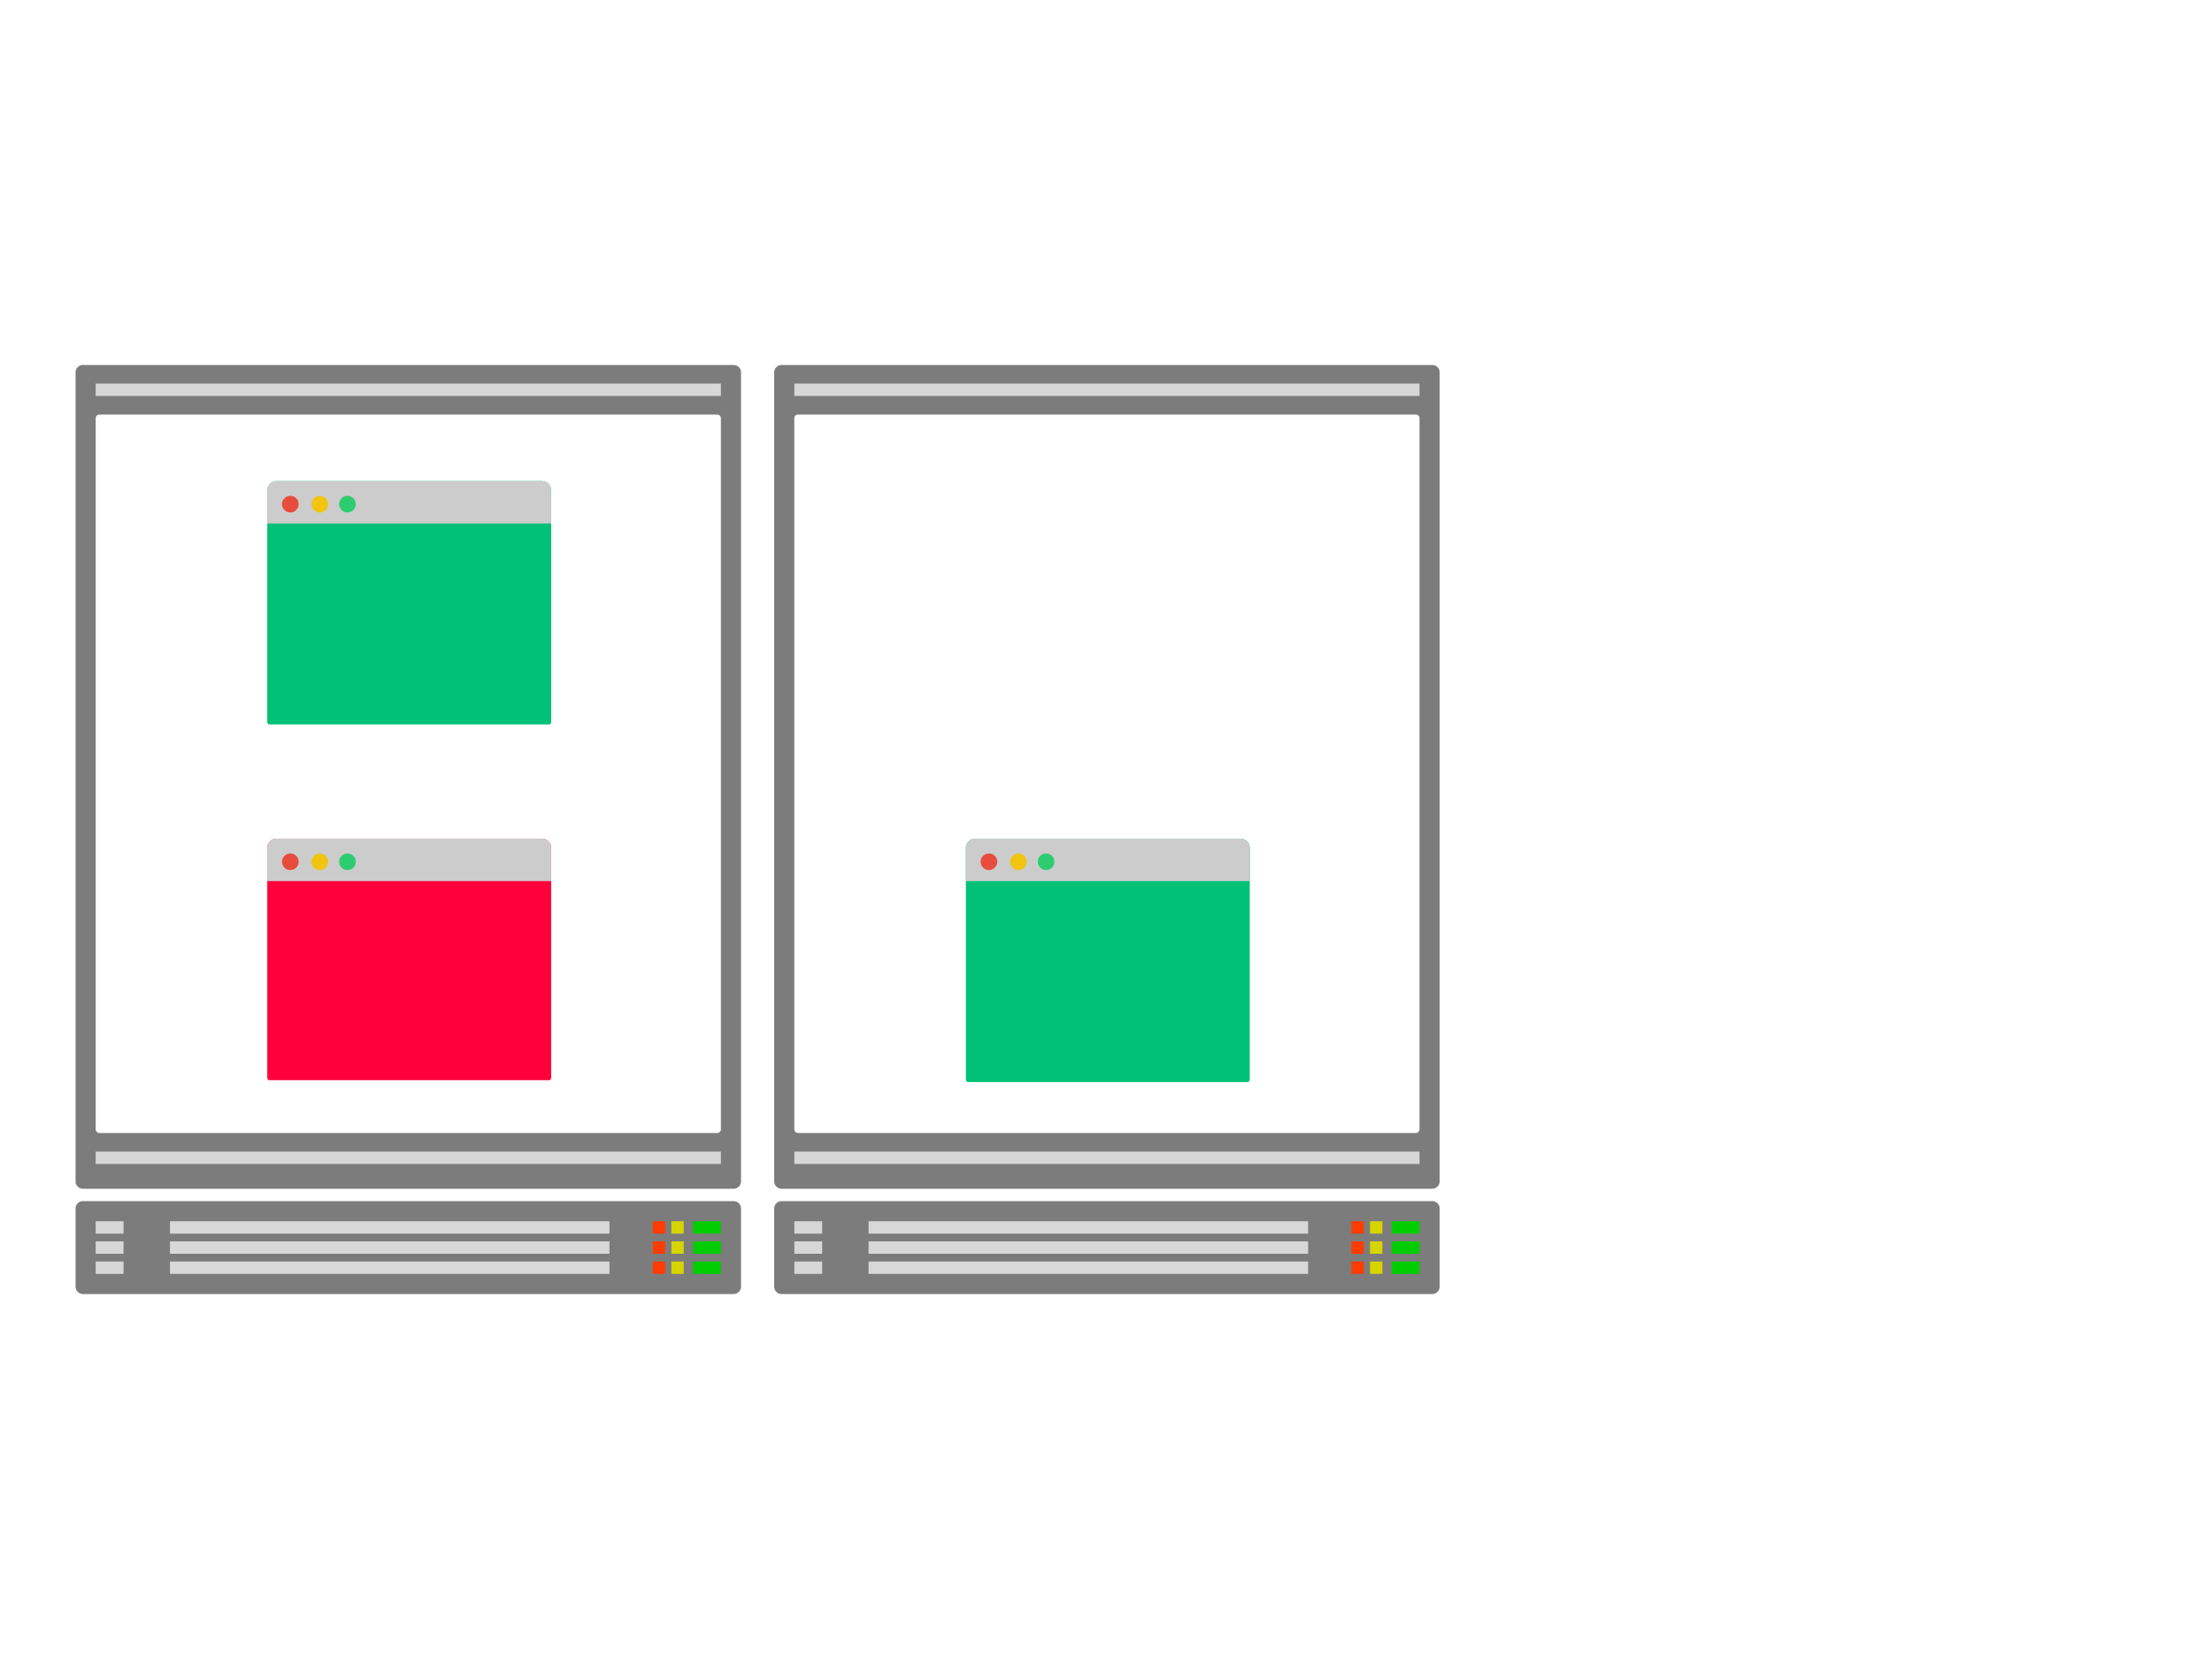 <svg viewBox="0 0 1200 900" fill="none" xmlns="http://www.w3.org/2000/svg"><path fill="#fff" d="M0 0h1200v900H0z"></path><path fill-rule="evenodd" clip-rule="evenodd" d="M402 655.599v42.402a3.942 3.942 0 01-.172 1.161 4.05 4.05 0 01-.502 1.061 4.013 4.013 0 01-2.933 1.758 3.956 3.956 0 01-.392.019H44.999a3.948 3.948 0 01-1.53-.304 4.18 4.18 0 01-.692-.37 4.073 4.073 0 01-.87-.788 3.911 3.911 0 01-.603-1.007 4.022 4.022 0 01-.304-1.53v-42.402a3.972 3.972 0 01.304-1.53 3.94 3.94 0 01.604-1.007 4.143 4.143 0 01.554-.554 4.073 4.073 0 011.007-.604 4.018 4.018 0 011.53-.304h353.002a3.956 3.956 0 011.53.304 4.113 4.113 0 01.692.37 4.013 4.013 0 011.758 2.933c.013.13.019.261.019.392z" fill="#7C7C7C"></path><path fill-rule="evenodd" clip-rule="evenodd" d="M92.212 662.52H330.64v6.72H92.212v-6.72z" fill="#D8D8D8"></path><path fill-rule="evenodd" clip-rule="evenodd" d="M51.914 662.52h15.111v6.72H51.914v-6.72z" fill="#D7D7D7"></path><path fill-rule="evenodd" clip-rule="evenodd" d="M364.221 662.52h6.716v6.72h-6.716v-6.72z" fill="#D7D400"></path><path fill-rule="evenodd" clip-rule="evenodd" d="M354.147 662.52h6.716v6.72h-6.716v-6.72z" fill="#FF3C00"></path><path fill-rule="evenodd" clip-rule="evenodd" d="M375.974 662.52h15.112v6.72h-15.112v-6.72z" fill="#00CD00"></path><path fill-rule="evenodd" clip-rule="evenodd" d="M92.212 673.44H330.64v6.72H92.212v-6.72z" fill="#D8D8D8"></path><path fill-rule="evenodd" clip-rule="evenodd" d="M51.914 673.44h15.111v6.72H51.914v-6.72z" fill="#D7D7D7"></path><path fill-rule="evenodd" clip-rule="evenodd" d="M364.221 673.44h6.716v6.72h-6.716v-6.72z" fill="#D7D400"></path><path fill-rule="evenodd" clip-rule="evenodd" d="M354.147 673.44h6.716v6.72h-6.716v-6.72z" fill="#FF3C00"></path><path fill-rule="evenodd" clip-rule="evenodd" d="M375.974 673.44h15.112v6.72h-15.112v-6.72z" fill="#00CD00"></path><path fill-rule="evenodd" clip-rule="evenodd" d="M92.212 684.36H330.64v6.72H92.212v-6.72z" fill="#D8D8D8"></path><path fill-rule="evenodd" clip-rule="evenodd" d="M51.914 684.36h15.111v6.72H51.914v-6.72z" fill="#D7D7D7"></path><path fill-rule="evenodd" clip-rule="evenodd" d="M364.221 684.36h6.716v6.72h-6.716v-6.72z" fill="#D7D400"></path><path fill-rule="evenodd" clip-rule="evenodd" d="M354.147 684.36h6.716v6.72h-6.716v-6.72z" fill="#FF3C00"></path><path fill-rule="evenodd" clip-rule="evenodd" d="M375.974 684.36h15.112v6.72h-15.112v-6.72z" fill="#00CD00"></path><path fill-rule="evenodd" clip-rule="evenodd" d="M402 201.999v438.882a3.956 3.956 0 01-.304 1.53 4.113 4.113 0 01-.604 1.007 4.014 4.014 0 01-.869.788 4.113 4.113 0 01-.692.37 4.05 4.05 0 01-1.138.285 3.956 3.956 0 01-.392.019H44.999a3.948 3.948 0 01-1.53-.304A4.007 4.007 0 0141 640.881V201.999a3.972 3.972 0 01.304-1.53 3.94 3.94 0 01.604-1.007 4.143 4.143 0 01.554-.554 4.073 4.073 0 011.007-.604 4.018 4.018 0 011.53-.304h353.002a3.956 3.956 0 011.53.304 4.113 4.113 0 01.692.37 4.013 4.013 0 011.758 2.933c.013.13.019.261.019.392z" fill="#7C7C7C"></path><path fill-rule="evenodd" clip-rule="evenodd" d="M53.913 224.88h335.174a2.107 2.107 0 01.58.086 2.035 2.035 0 01.531.251 1.936 1.936 0 01.303.248 2.007 2.007 0 01.349.472 1.909 1.909 0 01.198.552c.013.064.022.129.028.194.007.065.01.131.01.196v385.762c0 .065-.003.131-.01.196a1.812 1.812 0 01-.076.384 2.035 2.035 0 01-.251.531 1.936 1.936 0 01-.248.302 1.936 1.936 0 01-.834.5 2.113 2.113 0 01-.384.076c-.065.007-.131.01-.196.01H53.913c-.066 0-.13-.003-.196-.01a1.812 1.812 0 01-.384-.076 1.997 1.997 0 01-1.42-1.913V226.879a1.979 1.979 0 01.237-.942 2.063 2.063 0 01.218-.326 2.065 2.065 0 01.277-.277 1.8 1.8 0 01.326-.218 1.953 1.953 0 01.746-.226c.065-.007.13-.01.196-.01z" fill="#fff"></path><path fill-rule="evenodd" clip-rule="evenodd" d="M51.914 208.08h339.172v6.72H51.914v-6.72zm0 416.64h339.172v6.72H51.914v-6.72z" fill="#D7D7D7"></path><path fill-rule="evenodd" clip-rule="evenodd" d="M781 655.599v42.402a3.942 3.942 0 01-.172 1.161 4.05 4.05 0 01-.502 1.061 4.013 4.013 0 01-2.933 1.758 3.956 3.956 0 01-.392.019H423.999a3.942 3.942 0 01-1.161-.172 4.05 4.05 0 01-1.061-.502 4.013 4.013 0 01-1.758-2.933 3.942 3.942 0 01-.019-.392v-42.402a3.942 3.942 0 01.172-1.161 4.05 4.05 0 01.502-1.061 4.013 4.013 0 012.933-1.758c.13-.013.261-.019.392-.019h353.002a3.956 3.956 0 011.53.304 4.113 4.113 0 01.692.37 4.013 4.013 0 011.758 2.933c.013.13.019.261.019.392z" fill="#7C7C7C"></path><path fill-rule="evenodd" clip-rule="evenodd" d="M471.212 662.52H709.64v6.72H471.212v-6.72z" fill="#D8D8D8"></path><path fill-rule="evenodd" clip-rule="evenodd" d="M430.914 662.52h15.112v6.72h-15.112v-6.72z" fill="#D7D7D7"></path><path fill-rule="evenodd" clip-rule="evenodd" d="M743.221 662.52h6.716v6.72h-6.716v-6.72z" fill="#D7D400"></path><path fill-rule="evenodd" clip-rule="evenodd" d="M733.147 662.52h6.716v6.72h-6.716v-6.72z" fill="#FF3C00"></path><path fill-rule="evenodd" clip-rule="evenodd" d="M754.974 662.52h15.112v6.72h-15.112v-6.72z" fill="#00CD00"></path><path fill-rule="evenodd" clip-rule="evenodd" d="M471.212 673.44H709.64v6.72H471.212v-6.72z" fill="#D8D8D8"></path><path fill-rule="evenodd" clip-rule="evenodd" d="M430.914 673.44h15.112v6.72h-15.112v-6.72z" fill="#D7D7D7"></path><path fill-rule="evenodd" clip-rule="evenodd" d="M743.221 673.44h6.716v6.72h-6.716v-6.72z" fill="#D7D400"></path><path fill-rule="evenodd" clip-rule="evenodd" d="M733.147 673.44h6.716v6.72h-6.716v-6.72z" fill="#FF3C00"></path><path fill-rule="evenodd" clip-rule="evenodd" d="M754.974 673.44h15.112v6.72h-15.112v-6.72z" fill="#00CD00"></path><path fill-rule="evenodd" clip-rule="evenodd" d="M471.212 684.36H709.64v6.72H471.212v-6.72z" fill="#D8D8D8"></path><path fill-rule="evenodd" clip-rule="evenodd" d="M430.914 684.36h15.112v6.72h-15.112v-6.72z" fill="#D7D7D7"></path><path fill-rule="evenodd" clip-rule="evenodd" d="M743.221 684.36h6.716v6.72h-6.716v-6.72z" fill="#D7D400"></path><path fill-rule="evenodd" clip-rule="evenodd" d="M733.147 684.36h6.716v6.72h-6.716v-6.72z" fill="#FF3C00"></path><path fill-rule="evenodd" clip-rule="evenodd" d="M754.974 684.36h15.112v6.72h-15.112v-6.72z" fill="#00CD00"></path><path fill-rule="evenodd" clip-rule="evenodd" d="M781 201.999v438.882a3.956 3.956 0 01-.304 1.53 4.113 4.113 0 01-.604 1.007 4.014 4.014 0 01-.869.788 4.113 4.113 0 01-.692.37 4.05 4.05 0 01-1.138.285 3.956 3.956 0 01-.392.019H423.999a3.942 3.942 0 01-1.161-.172 4.05 4.05 0 01-1.061-.502 4.013 4.013 0 01-1.758-2.933 3.956 3.956 0 01-.019-.392V201.999a3.942 3.942 0 01.172-1.161 4.05 4.05 0 01.502-1.061 4.013 4.013 0 012.933-1.758c.13-.013.261-.019.392-.019h353.002a3.956 3.956 0 011.53.304 4.113 4.113 0 01.692.37 4.013 4.013 0 011.758 2.933c.013.13.019.261.019.392z" fill="#7C7C7C"></path><path fill-rule="evenodd" clip-rule="evenodd" d="M432.913 224.88h335.174a2.107 2.107 0 01.58.086 2.035 2.035 0 01.531.251 1.936 1.936 0 01.303.248 2.007 2.007 0 01.349.472 1.909 1.909 0 01.198.552c.013.064.022.129.028.194.007.065.01.131.01.196v385.762c0 .065-.003.131-.01.196a1.812 1.812 0 01-.076.384 2.035 2.035 0 01-.251.531 1.936 1.936 0 01-.248.302 1.936 1.936 0 01-.834.5 2.113 2.113 0 01-.384.076c-.065.007-.131.01-.196.01H432.913c-.066 0-.131-.003-.196-.01a1.812 1.812 0 01-.384-.076 1.932 1.932 0 01-.531-.251 2.007 2.007 0 01-.434-.394 1.936 1.936 0 01-.368-.688 2.113 2.113 0 01-.076-.384 1.838 1.838 0 01-.01-.196V226.879a2.107 2.107 0 01.086-.58 2.035 2.035 0 01.251-.531 2.007 2.007 0 01.394-.434 1.776 1.776 0 01.326-.218 1.794 1.794 0 01.362-.15 2.03 2.03 0 01.58-.086z" fill="#fff"></path><path fill-rule="evenodd" clip-rule="evenodd" d="M430.914 208.08h339.172v6.72H430.914v-6.72zm0 416.64h339.172v6.72H430.914v-6.72z" fill="#D7D7D7"></path><path fill-rule="evenodd" clip-rule="evenodd" d="M299 584.52c0 .817-.482 1.48-1.077 1.48H146.077c-.595 0-1.077-.663-1.077-1.48V460a5 5 0 015-5h144a5 5 0 015 5v124.52z" fill="#FF003C"></path><path d="M145 460a5 5 0 015-5h144a5 5 0 015 5v18H145v-18z" fill="#CCC"></path><path fill-rule="evenodd" clip-rule="evenodd" d="M162 467.5a4.5 4.5 0 01-4.5 4.5 4.5 4.5 0 01-4.5-4.5 4.5 4.5 0 014.5-4.5 4.5 4.5 0 014.5 4.5" fill="#E74C3C"></path><path fill-rule="evenodd" clip-rule="evenodd" d="M178 467.5a4.5 4.5 0 01-4.5 4.5 4.5 4.5 0 01-4.5-4.5 4.5 4.5 0 014.5-4.5 4.5 4.5 0 014.5 4.5" fill="#F1C40F"></path><path fill-rule="evenodd" clip-rule="evenodd" d="M193 467.5a4.5 4.5 0 01-4.5 4.5 4.5 4.5 0 01-4.5-4.5 4.5 4.5 0 014.5-4.5 4.5 4.5 0 014.5 4.5" fill="#2ECC71"></path><path fill-rule="evenodd" clip-rule="evenodd" d="M299 391.509c0 .823-.482 1.491-1.077 1.491H146.077c-.595 0-1.077-.668-1.077-1.491V266a5 5 0 015-5h144a5 5 0 015 5v125.509z" fill="#00C176"></path><path d="M145 266a5 5 0 015-5h144a5 5 0 015 5v18H145v-18z" fill="#CCC"></path><path fill-rule="evenodd" clip-rule="evenodd" d="M162 273.5a4.5 4.5 0 01-4.5 4.5 4.5 4.5 0 01-4.5-4.5 4.5 4.5 0 014.5-4.5 4.5 4.5 0 014.5 4.5" fill="#E74C3C"></path><path fill-rule="evenodd" clip-rule="evenodd" d="M178 273.5a4.5 4.5 0 01-4.5 4.5 4.5 4.5 0 01-4.5-4.5 4.5 4.5 0 014.5-4.5 4.5 4.5 0 014.5 4.5" fill="#F1C40F"></path><path fill-rule="evenodd" clip-rule="evenodd" d="M193 273.5a4.5 4.5 0 01-4.5 4.5 4.5 4.5 0 01-4.5-4.5 4.5 4.5 0 014.5-4.5 4.5 4.5 0 014.5 4.5" fill="#2ECC71"></path><path fill-rule="evenodd" clip-rule="evenodd" d="M678 585.509c0 .823-.482 1.491-1.077 1.491H525.077c-.595 0-1.077-.668-1.077-1.491V460a5 5 0 015-5h144a5 5 0 015 5v125.509z" fill="#00C176"></path><path d="M524 460a5 5 0 015-5h144a5 5 0 015 5v18H524v-18z" fill="#CCC"></path><path fill-rule="evenodd" clip-rule="evenodd" d="M541 467.5a4.5 4.5 0 01-4.5 4.5 4.5 4.5 0 01-4.5-4.5 4.5 4.5 0 014.5-4.5 4.5 4.5 0 014.5 4.5" fill="#E74C3C"></path><path fill-rule="evenodd" clip-rule="evenodd" d="M557 467.5a4.5 4.5 0 01-4.5 4.5 4.5 4.5 0 01-4.5-4.5 4.5 4.5 0 014.5-4.5 4.5 4.5 0 014.5 4.5" fill="#F1C40F"></path><path fill-rule="evenodd" clip-rule="evenodd" d="M572 467.5a4.5 4.5 0 01-4.5 4.5 4.5 4.5 0 01-4.5-4.5 4.5 4.5 0 014.5-4.5 4.5 4.5 0 014.5 4.5" fill="#2ECC71"></path></svg>
